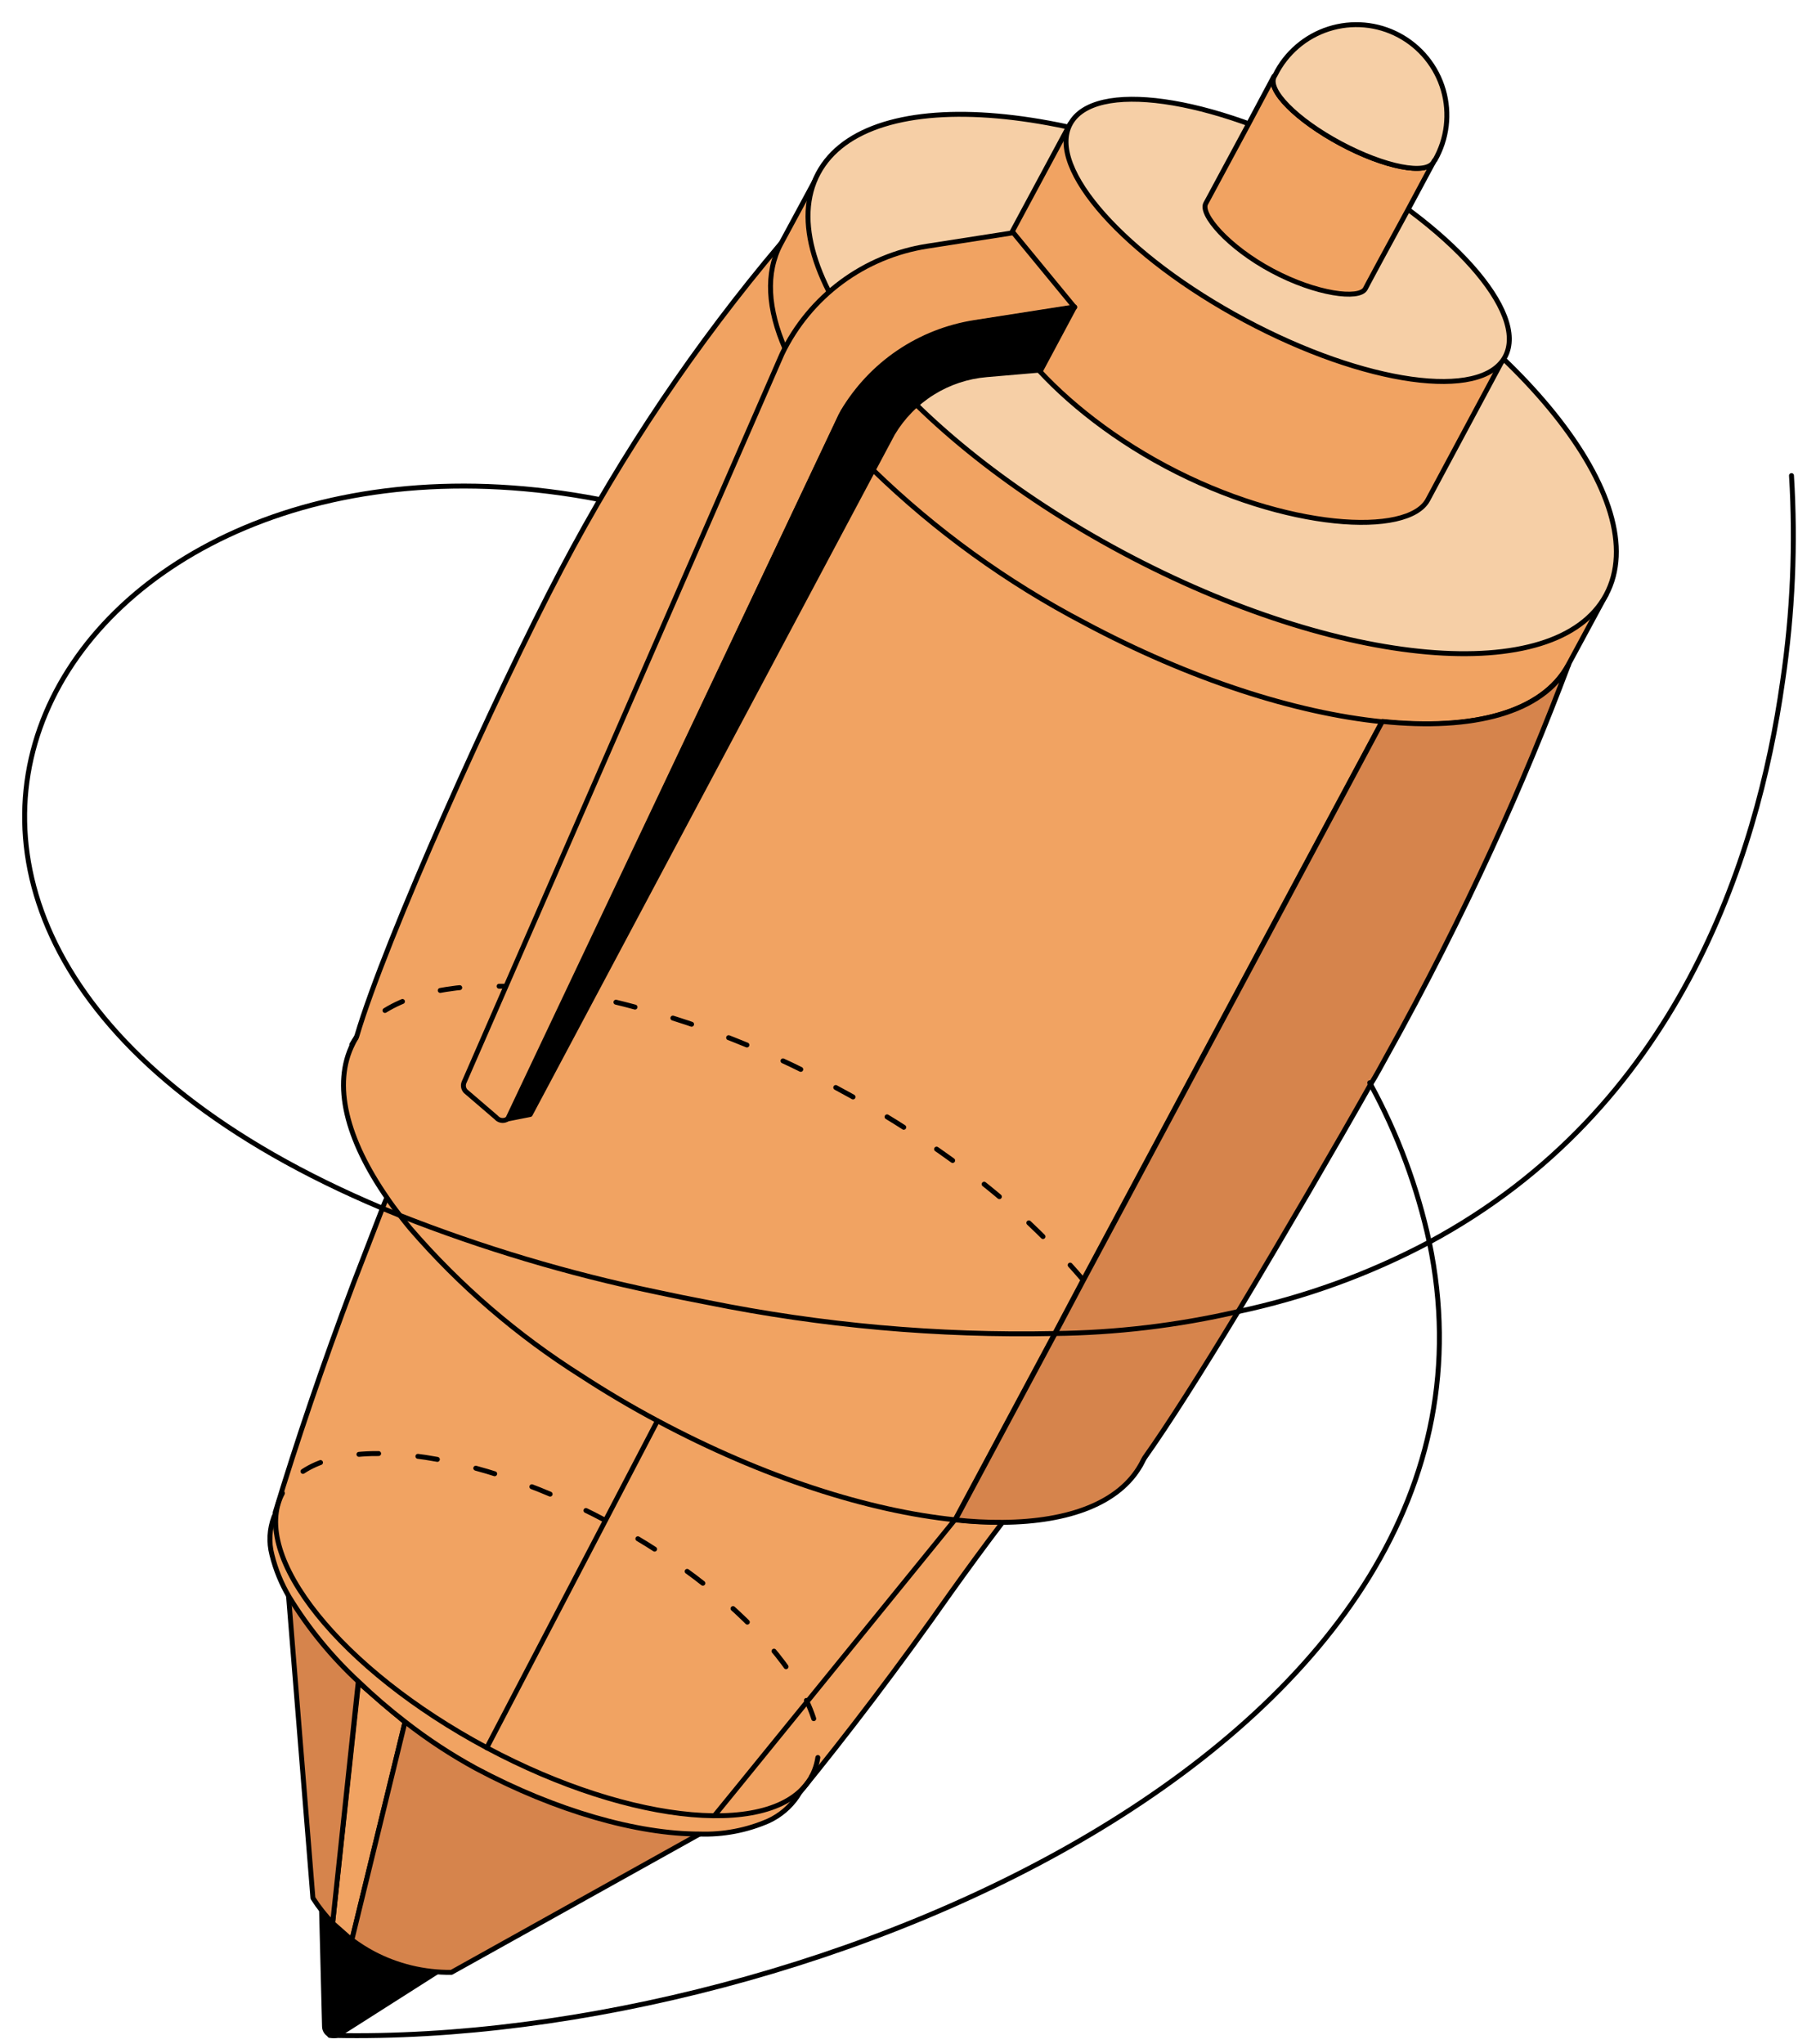 <svg width="73" height="83" viewBox="0 0 73 83" fill="none" xmlns="http://www.w3.org/2000/svg">
<path d="M13.048 77.251C13.529 78.124 14.254 78.839 15.134 79.308C16.015 79.777 17.012 79.98 18.006 79.893L13.775 82.586C13.717 82.625 13.649 82.647 13.579 82.651C13.51 82.655 13.44 82.639 13.379 82.607C13.317 82.574 13.265 82.525 13.229 82.465C13.193 82.405 13.175 82.337 13.175 82.266L13.048 77.251Z" fill="black" stroke="black" stroke-width="0.2" stroke-linecap="round" stroke-linejoin="round"/>
<path d="M16.444 69.919L14.286 78.766C14.013 78.562 13.756 78.336 13.517 78.093L14.544 68.3L16.444 69.919Z" fill="#D6844C" stroke="black" stroke-width="0.2" stroke-linecap="round" stroke-linejoin="round"/>
<path d="M16.444 69.919L14.286 78.766L14.275 78.759L13.513 78.085L13.505 78.074L14.559 68.3L16.444 69.919Z" fill="#F1A362" stroke="black" stroke-width="0.2" stroke-linecap="round" stroke-linejoin="round"/>
<path d="M16.644 49.872L11.94 64.169" stroke="black" stroke-width="0.2" stroke-linecap="round" stroke-linejoin="round"/>
<path d="M30.852 73.096L18.328 80.078C17.221 80.09 16.127 79.826 15.148 79.308C14.847 79.147 14.559 78.963 14.286 78.758L16.444 69.911L14.544 68.3L13.505 78.074C13.204 77.765 12.936 77.426 12.705 77.062L11.551 62.769L30.852 73.096Z" fill="#D6844C" stroke="black" stroke-width="0.2" stroke-linecap="round" stroke-linejoin="round"/>
<path d="M49.042 42.494L43.976 51.964L42.822 54.141L38.776 61.703H38.819C39.447 61.771 40.079 61.802 40.711 61.796C39.984 62.75 39.276 63.719 38.595 64.673C36.453 67.723 34.399 70.412 32.468 72.781C32.457 72.801 32.444 72.82 32.43 72.839L32.372 72.935C32.077 73.368 31.67 73.712 31.195 73.931C30.316 74.313 29.364 74.495 28.406 74.462C25.887 74.462 22.583 73.535 19.332 71.8C18.323 71.25 17.361 70.619 16.455 69.911C15.801 69.407 15.175 68.868 14.578 68.296C13.477 67.279 12.521 66.114 11.74 64.834C11.424 64.301 11.188 63.724 11.04 63.123C10.908 62.614 10.938 62.076 11.124 61.584L11.171 61.48C11.171 61.469 11.171 61.457 11.171 61.445C11.169 61.435 11.169 61.425 11.171 61.415C12.04 58.553 13.094 55.434 14.367 52.06C14.751 51.06 15.136 50.068 15.521 49.072C15.575 48.933 15.632 48.791 15.694 48.653C16.853 45.762 18.089 42.898 19.402 40.06C21.052 36.467 22.802 32.925 24.621 29.451L25.056 29.686C25.825 30.105 26.645 30.532 27.456 30.971L28.741 31.659L47.808 41.856C48.238 42.06 48.638 42.283 49.042 42.494Z" fill="#F1A362" stroke="black" stroke-width="0.2" stroke-linecap="round" stroke-linejoin="round"/>
<path d="M63.682 26.994C62.643 28.917 59.812 29.686 56.108 29.301L50.085 40.548L49.043 42.495L43.977 51.965L42.823 54.142L38.776 61.704C35.276 61.346 30.991 59.984 26.703 57.688C25.614 57.107 24.579 56.492 23.599 55.853C21.001 54.214 18.662 52.198 16.656 49.872C16.51 49.695 16.367 49.518 16.233 49.342C16.052 49.107 15.879 48.876 15.721 48.641C14.067 46.253 13.486 44.026 14.332 42.364C14.341 42.341 14.351 42.319 14.363 42.299C14.386 42.252 14.417 42.206 14.444 42.16C14.449 42.144 14.455 42.128 14.463 42.114L14.486 42.068C15.64 38.141 20.102 28.221 22.799 23.101C25.278 18.383 28.265 13.95 31.707 9.881L33.161 10.65L34.376 11.3L38.303 13.396H38.331C39.356 13.953 40.396 14.509 41.45 15.066C42.042 15.381 42.63 15.7 43.223 16.012L52.07 20.755L62.239 26.213L63.682 26.994Z" fill="#F1A362" stroke="black" stroke-width="0.2" stroke-linecap="round" stroke-linejoin="round"/>
<path d="M19.764 70.958L26.691 57.688" stroke="black" stroke-width="0.2" stroke-linecap="round" stroke-linejoin="round"/>
<path d="M32.957 72.112C34.311 69.577 30.603 64.95 24.672 61.777C18.741 58.603 12.836 58.088 11.479 60.623" stroke="black" stroke-width="0.2" stroke-linecap="round" stroke-linejoin="round" stroke-dasharray="0.8 1.6"/>
<path d="M46.304 59.473L46.269 59.543" stroke="black" stroke-width="0.2" stroke-miterlimit="10" stroke-dasharray="2.4 4"/>
<path d="M43.977 51.964C42.423 50.141 40.649 48.517 38.696 47.129C37.178 46.029 35.585 45.034 33.93 44.152C30.836 42.459 27.515 41.22 24.068 40.471C23.73 40.406 23.403 40.344 23.076 40.291H23.053C22.223 40.153 21.385 40.069 20.545 40.041C20.16 40.041 19.776 40.041 19.418 40.041C16.964 40.152 15.137 40.91 14.321 42.349C14.306 42.369 14.293 42.391 14.283 42.414" stroke="black" stroke-width="0.2" stroke-linecap="round" stroke-linejoin="round" stroke-dasharray="0.8 1.6"/>
<path d="M32.957 72.112C31.599 74.647 25.695 74.127 19.764 70.958C13.832 67.788 10.121 63.157 11.467 60.623" stroke="black" stroke-width="0.2" stroke-linecap="round" stroke-linejoin="round"/>
<path d="M65.209 24.143L63.67 26.994C62.632 28.917 59.801 29.686 56.097 29.301C52.596 28.944 48.316 27.578 44.023 25.282C40.882 23.639 37.994 21.55 35.449 19.081C34.907 18.541 34.394 17.972 33.911 17.378C33.088 16.404 32.403 15.322 31.876 14.162C31.172 12.546 31.072 11.085 31.699 9.904L33.237 7.054L34.695 7.823C36.557 7.331 39.053 7.408 41.873 8.015C42.865 8.235 43.896 8.515 44.95 8.858C49.355 10.331 53.482 12.534 57.158 15.373C58.024 16.05 58.816 16.743 59.539 17.435C61.655 19.47 63.132 21.535 63.77 23.374L65.209 24.143Z" fill="#F1A362" stroke="black" stroke-width="0.2" stroke-linecap="round" stroke-linejoin="round"/>
<path d="M65.209 24.149C67.228 20.376 61.703 13.487 52.87 8.76C44.037 4.034 35.24 3.26 33.221 7.033C31.203 10.805 36.727 17.695 45.56 22.421C54.394 27.147 63.191 27.921 65.209 24.149Z" fill="#F6CFA6" stroke="black" stroke-width="0.2" stroke-linecap="round" stroke-linejoin="round"/>
<path d="M43.446 5.03L40.314 10.858C39.511 12.358 42.465 16.339 47.342 18.935C52.219 21.531 57.166 21.789 57.97 20.293L61.085 14.477L43.446 5.03Z" fill="#F1A362" stroke="black" stroke-width="0.2" stroke-linecap="round" stroke-linejoin="round"/>
<path d="M61.108 14.483C62.066 12.692 58.891 9.126 54.015 6.517C49.14 3.908 44.41 3.245 43.452 5.035C42.494 6.826 45.67 10.393 50.545 13.001C55.421 15.61 60.15 16.273 61.108 14.483Z" fill="#F6CFA6" stroke="black" stroke-width="0.2" stroke-linecap="round" stroke-linejoin="round"/>
<path d="M58.205 6.573L57.174 8.496L56.02 10.623L55.547 11.504L55.432 11.723C55.189 12.169 53.443 11.95 51.65 10.992C49.858 10.035 48.704 8.685 48.958 8.254L49.077 8.035L49.547 7.161L50.7 5.019L51.724 3.096C51.431 3.646 52.647 4.865 54.416 5.823C56.185 6.781 57.913 7.119 58.205 6.573Z" fill="#F1A362" stroke="black" stroke-width="0.2" stroke-linecap="round" stroke-linejoin="round"/>
<path d="M58.239 6.511L58.205 6.572C57.913 7.119 56.224 6.788 54.431 5.83C52.639 4.872 51.428 3.653 51.739 3.103L51.774 3.042C51.992 2.601 52.297 2.209 52.671 1.888C53.044 1.567 53.477 1.325 53.946 1.175C54.414 1.025 54.908 0.971 55.398 1.015C55.889 1.059 56.365 1.202 56.798 1.433C57.233 1.665 57.616 1.981 57.925 2.364C58.235 2.746 58.465 3.187 58.601 3.66C58.737 4.132 58.776 4.628 58.718 5.116C58.659 5.605 58.503 6.076 58.259 6.503L58.239 6.511Z" fill="#F6CFA6" stroke="black" stroke-width="0.2" stroke-linecap="round" stroke-linejoin="round"/>
<path d="M41.142 9.45L37.642 9.996C36.38 10.193 35.185 10.693 34.159 11.454C33.133 12.216 32.307 13.215 31.753 14.365L18.852 43.917C18.821 43.979 18.809 44.049 18.817 44.117C18.826 44.186 18.856 44.251 18.902 44.302L20.148 45.371C20.184 45.413 20.228 45.445 20.279 45.466C20.329 45.486 20.383 45.495 20.437 45.49C20.491 45.486 20.544 45.468 20.59 45.44C20.636 45.411 20.674 45.372 20.702 45.325L34.142 16.862C34.734 15.861 35.541 15.003 36.504 14.351C37.467 13.698 38.562 13.267 39.712 13.088L43.631 12.477L41.142 9.45Z" fill="#F1A362" stroke="black" stroke-width="0.2" stroke-linecap="round" stroke-linejoin="round"/>
<path d="M34.219 16.719L20.614 45.429L21.526 45.248L36.242 17.596C36.642 16.925 37.197 16.358 37.86 15.943C38.523 15.529 39.274 15.278 40.053 15.212L42.262 15.023L43.631 12.461L39.565 13.096C38.462 13.269 37.411 13.683 36.486 14.309C35.562 14.936 34.788 15.759 34.219 16.719Z" fill="black" stroke="black" stroke-width="0.2" stroke-linecap="round" stroke-linejoin="round"/>
<path d="M63.682 26.993C62.786 29.366 61.759 31.878 60.547 34.505C59.309 37.198 57.893 40.017 56.282 42.906C56.09 43.248 55.897 43.625 55.647 44.025C54.224 46.548 52.158 50.098 50.262 53.257C48.789 55.691 47.408 57.872 46.473 59.184L46.423 59.272L46.35 59.415L46.316 59.476C45.45 61.015 43.423 61.784 40.711 61.807C40.069 61.812 39.427 61.778 38.788 61.707L42.838 54.145L43.992 51.968L49.058 42.498L50.101 40.552L56.124 29.29C59.813 29.67 62.644 28.932 63.682 26.993Z" fill="#D6844C" stroke="black" stroke-width="0.2" stroke-linecap="round" stroke-linejoin="round"/>
<path d="M72.736 19.308C72.906 22.1 72.785 24.903 72.374 27.67C71.351 34.905 68.067 45.033 58.031 50.43C55.583 51.73 52.963 52.68 50.25 53.253C47.811 53.815 45.318 54.113 42.815 54.141C38.089 54.24 33.367 53.817 28.733 52.88C28.044 52.749 27.343 52.607 26.633 52.453C23.08 51.713 19.597 50.672 16.221 49.341L15.536 49.06C-10.485 38.125 2.143 15.981 24.345 20.281" stroke="black" stroke-width="0.2" stroke-linecap="round" stroke-linejoin="round"/>
<path d="M55.612 43.96C55.612 43.983 55.635 44.006 55.647 44.025C56.742 46.036 57.544 48.192 58.031 50.43C62.239 70.523 33.087 83.043 13.563 82.639H13.39" stroke="black" stroke-width="0.2" stroke-linecap="round" stroke-linejoin="round"/>
<path d="M38.765 61.704V61.708L32.768 69.089L29.918 72.597L29.002 73.72" stroke="black" stroke-width="0.2" stroke-linecap="round" stroke-linejoin="round"/>
</svg>
